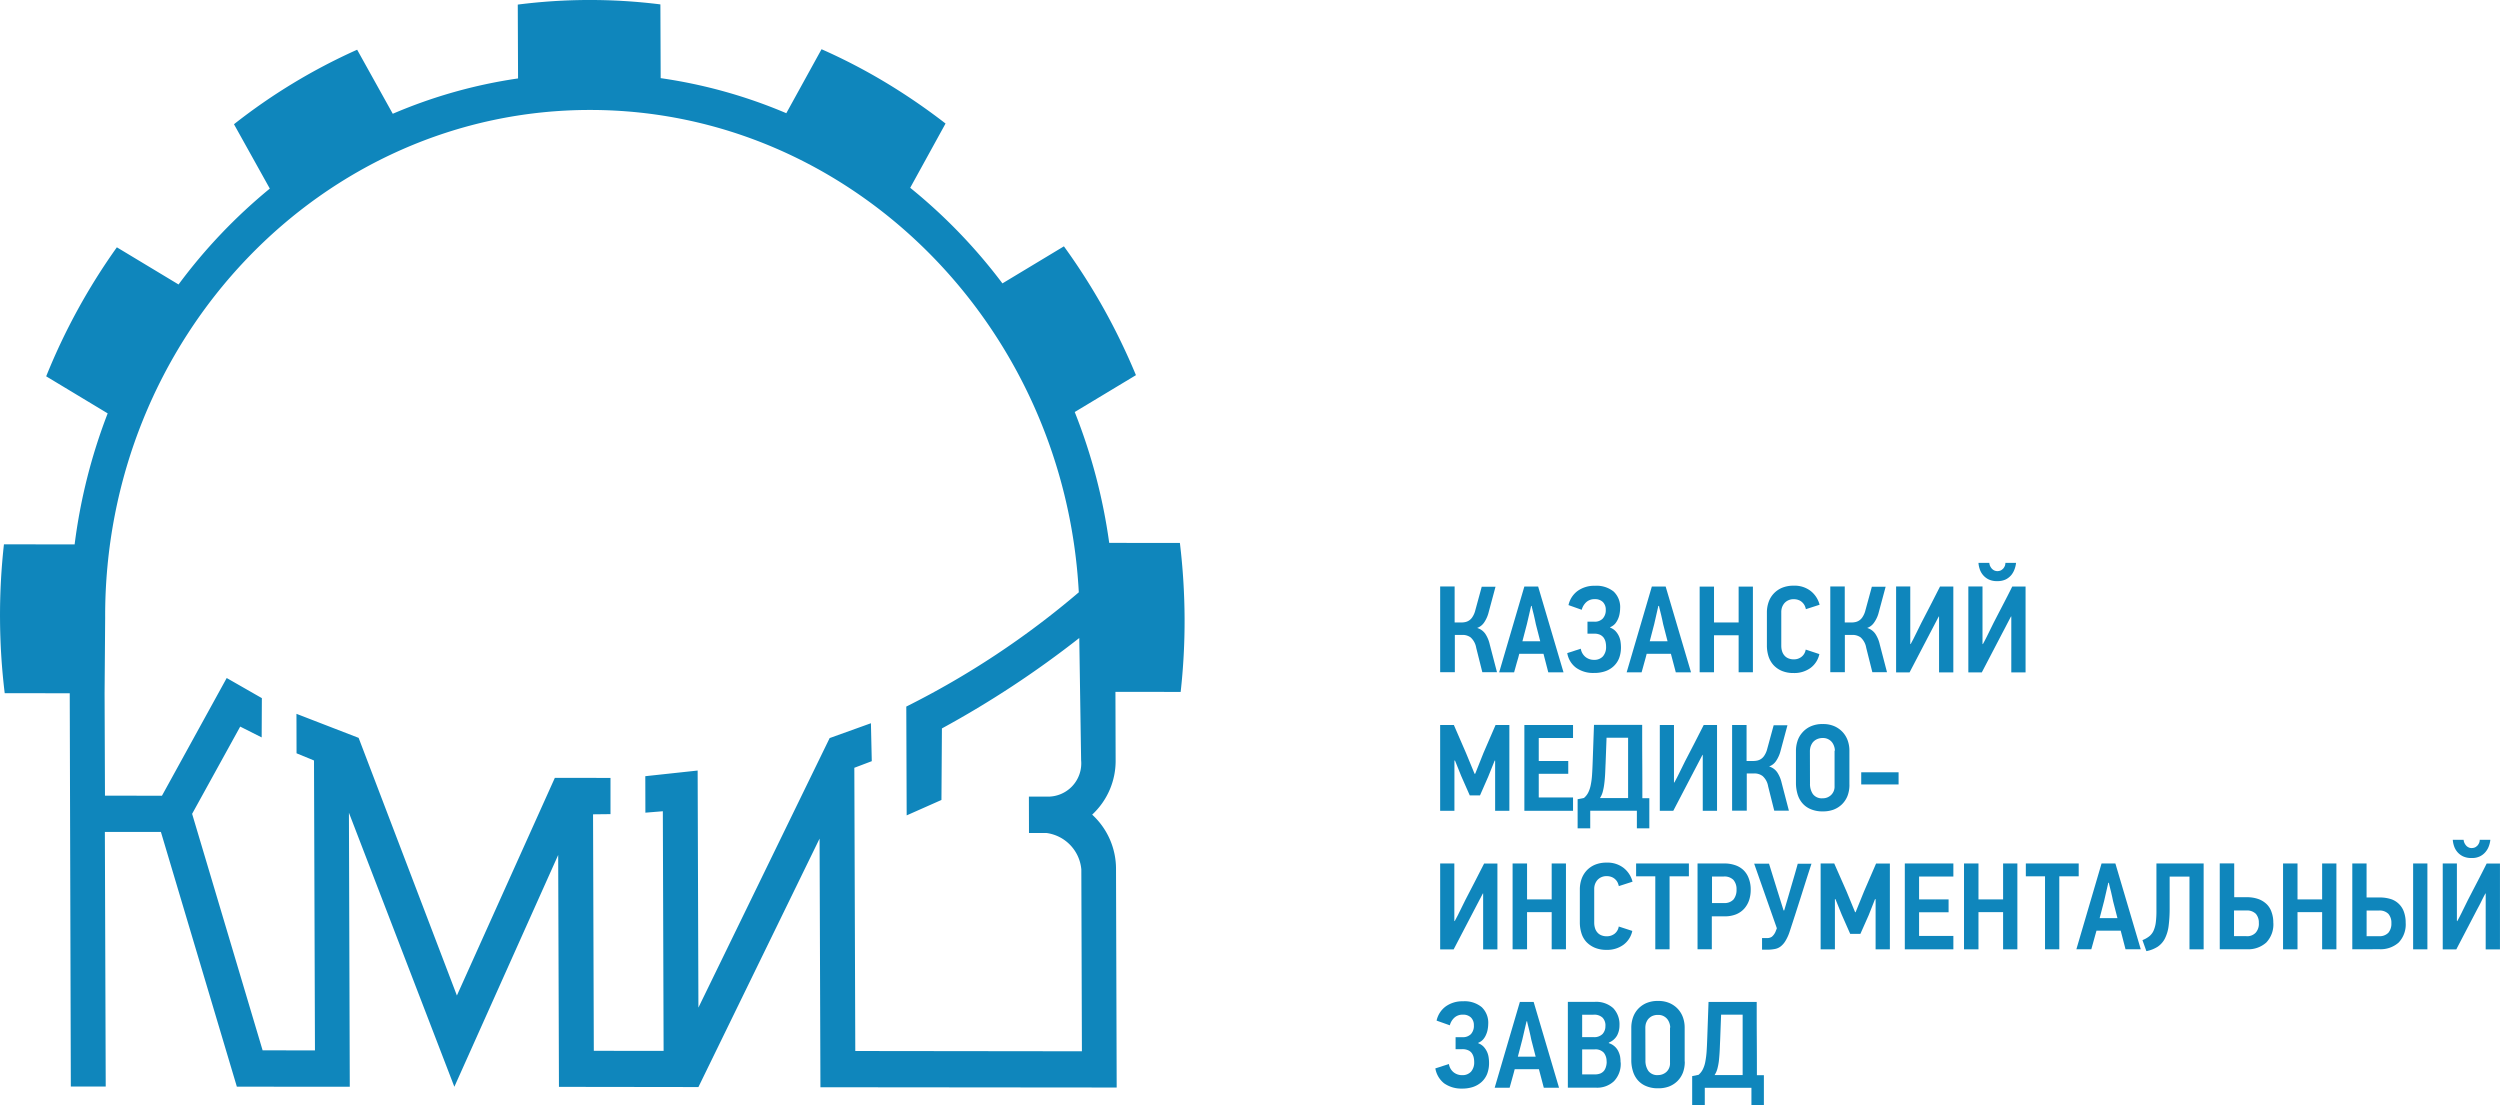 <svg xmlns="http://www.w3.org/2000/svg" viewBox="0 0 143.282 63.349"><path d="M143.246,115.486a56.626,56.626,0,0,1-7.872,5.182l-.027,4.1-1.993.884-.022-6.236a48.953,48.953,0,0,0,9.887-6.549c-.818-15.343-13.087-27.629-27.975-27.645C99.867,85.2,87.362,98.27,87.417,114.322v.011l-.033,4.331.022,5.857,3.266.005,3.711-6.747,2.015,1.153-.011,2.251-1.23-.62-2.756,5,4.04,13.554,3,.005-.055-16.617-1-.412-.005-2.262,3.563,1.378,5.632,14.767L113.19,123.5l3.189.005v2.075l-1,.011.044,13.554,4,.005-.044-13.735-1,.082-.005-2.091,3-.324.044,13.587,7.521-15.447,2.366-.851.049,2.174-1,.379.055,16.232,12.988.016-.033-10.425a2.313,2.313,0,0,0-2-2.086h-1l-.005-2.086h1a1.906,1.906,0,0,0,1.993-2.081Zm-57.859,3.167-3.727-.005a36.995,36.995,0,0,1-.044-8.531l4.051.005a31.922,31.922,0,0,1,1.894-7.51l-3.524-2.124a35.676,35.676,0,0,1,4.051-7.394l3.535,2.13a30.843,30.843,0,0,1,5.231-5.495L94.8,86.04a33.506,33.506,0,0,1,7.059-4.271l2.042,3.672a28.641,28.641,0,0,1,7.18-2.026l-.016-4.232a32.5,32.5,0,0,1,8.174-.011l.016,4.227a28.841,28.841,0,0,1,7.2,2.009l2.02-3.667a33.082,33.082,0,0,1,3.733,1.943A35.5,35.5,0,0,1,135.582,86l-2.026,3.683a31.048,31.048,0,0,1,5.286,5.479l3.524-2.124a36.3,36.3,0,0,1,2.311,3.623,36.946,36.946,0,0,1,1.817,3.76l-3.508,2.113a32.2,32.2,0,0,1,1.976,7.5l4.051.005a37.62,37.62,0,0,1,.269,4.337,36.57,36.57,0,0,1-.225,4.2l-3.738-.005.011,3.914a4.2,4.2,0,0,1-1.345,3.124,4.216,4.216,0,0,1,1.367,3.129l.038,12.511-16.979-.016-.049-14.251-6.944,14.24-7.993-.011-.044-13.29-5.951,13.285L101.388,125.5l.049,15.705-6.472-.005-4.353-14.6L87.4,126.6l.049,14.591h-2Z" transform="translate(-81.39 -78.92)" fill="#0f86bc" fill-rule="evenodd"/><path d="M248.856,167.043V163.58h-1.235l-.055,1.477c-.011.214-.022.417-.027.615s-.027.384-.049.554a3.279,3.279,0,0,1-.088.461,1.255,1.255,0,0,1-.159.357h1.614Zm-2.179,1.729h-.714V167.1l.181-.033c.06-.011.121-.022.181-.038a.976.976,0,0,0,.247-.313,1.608,1.608,0,0,0,.143-.434,4.167,4.167,0,0,0,.077-.609c.016-.231.027-.505.038-.823l.071-2.009h2.761c0,.7,0,1.4.006,2.1s.005,1.394.005,2.1h.4v1.729h-.714v-1.01h-2.673v1.021Zm-1.971-4.457a.85.85,0,0,0-.033-.214.833.833,0,0,0-.11-.236.607.607,0,0,0-.214-.192.638.638,0,0,0-.34-.082.756.756,0,0,0-.351.077.681.681,0,0,0-.225.181.874.874,0,0,0-.121.236,1,1,0,0,0-.038.242l.005,1.883a1.02,1.02,0,0,0,.165.593.633.633,0,0,0,.56.242.676.676,0,0,0,.483-.187.662.662,0,0,0,.2-.516v-2.026Zm.834,1.96a1.78,1.78,0,0,1-.11.637,1.4,1.4,0,0,1-.318.483,1.426,1.426,0,0,1-.483.307,1.731,1.731,0,0,1-.62.1,1.69,1.69,0,0,1-.7-.132,1.26,1.26,0,0,1-.478-.351,1.4,1.4,0,0,1-.269-.516,2.093,2.093,0,0,1-.088-.62v-1.861a1.822,1.822,0,0,1,.082-.533,1.338,1.338,0,0,1,.269-.489,1.372,1.372,0,0,1,.472-.362,1.636,1.636,0,0,1,.714-.143,1.619,1.619,0,0,1,.681.132,1.422,1.422,0,0,1,.478.351,1.4,1.4,0,0,1,.28.489,1.715,1.715,0,0,1,.088.549v1.954Zm-4.479-.011a.773.773,0,0,0-.159-.505.649.649,0,0,0-.527-.192h-.719V167h.725a.8.8,0,0,0,.324-.055.557.557,0,0,0,.209-.159.585.585,0,0,0,.11-.236A.994.994,0,0,0,241.061,166.264Zm-.071-2.048a.667.667,0,0,0-.159-.467.686.686,0,0,0-.522-.17h-.648v1.285h.653a.662.662,0,0,0,.516-.181A.677.677,0,0,0,240.989,164.216Zm.873,2.091a1.315,1.315,0,0,1-1.416,1.455h-1.608v-4.919h1.532a1.452,1.452,0,0,1,1.07.362,1.341,1.341,0,0,1,.357.983,1.247,1.247,0,0,1-.132.571.931.931,0,0,1-.478.417v.038a.867.867,0,0,1,.307.165.882.882,0,0,1,.214.258,1.272,1.272,0,0,1,.121.324A1.8,1.8,0,0,1,241.862,166.308ZM236.23,165l-.258.988h1.021L236.74,165q-.016-.066-.049-.214c-.022-.1-.044-.2-.071-.313s-.049-.209-.077-.307-.038-.165-.044-.209h-.038Zm.95,1.707h-1.389c-.011.044-.027.11-.055.214s-.06.2-.088.318-.06.22-.088.318-.049.17-.06.214h-.856l1.444-4.919h.79l1.455,4.919h-.873Zm-5.94-.044c.044-.016.1-.033.17-.055s.143-.044.22-.071.148-.049.22-.077.126-.044.17-.055a.778.778,0,0,0,.264.472.766.766,0,0,0,.494.165.638.638,0,0,0,.505-.2.8.8,0,0,0,.181-.549,1.246,1.246,0,0,0-.033-.291.716.716,0,0,0-.11-.236.506.506,0,0,0-.209-.159.793.793,0,0,0-.324-.06h-.39v-.686h.4a.647.647,0,0,0,.478-.176.691.691,0,0,0,.17-.511.605.605,0,0,0-.165-.439.628.628,0,0,0-.467-.165.684.684,0,0,0-.483.17.894.894,0,0,0-.263.439l-.758-.269a1.375,1.375,0,0,1,.516-.807,1.617,1.617,0,0,1,1-.3,1.536,1.536,0,0,1,1.07.335,1.246,1.246,0,0,1,.373.977,1.291,1.291,0,0,1-.027.274,1.228,1.228,0,0,1-.088.307.982.982,0,0,1-.17.28.773.773,0,0,1-.285.2v.027a.816.816,0,0,1,.3.192,1.115,1.115,0,0,1,.291.6,2.209,2.209,0,0,1,.027.324,1.747,1.747,0,0,1-.11.642,1.261,1.261,0,0,1-.318.461,1.309,1.309,0,0,1-.489.28,1.907,1.907,0,0,1-.631.093,1.707,1.707,0,0,1-1.026-.3A1.3,1.3,0,0,1,231.24,166.659Zm59.4-12.06a1.147,1.147,0,0,1-.505-.1,1,1,0,0,1-.329-.263,1.017,1.017,0,0,1-.181-.34,1.374,1.374,0,0,1-.066-.34h.62a.61.61,0,0,0,.038.159.637.637,0,0,0,.093.154.414.414,0,0,0,.143.115.368.368,0,0,0,.192.044.48.48,0,0,0,.2-.044.6.6,0,0,0,.143-.115.618.618,0,0,0,.088-.154.424.424,0,0,0,.027-.159h.609a1.483,1.483,0,0,1-.077.34,1.2,1.2,0,0,1-.181.34.975.975,0,0,1-.324.263A1.074,1.074,0,0,1,290.642,154.6Zm-1.658,5.232v-4.919h.812v3.294c.006,0,.006,0,.011.005a.019.019,0,0,0,.011.006q.165-.3.313-.609l.3-.609c.181-.351.362-.7.538-1.038s.357-.692.532-1.049h.763v4.919h-.818v-3.211h-.017c-.082.154-.165.313-.241.472s-.165.318-.247.472l-1.18,2.262h-.774Zm-1.7-4.919h.818v4.919h-.818Zm-1.965,4.167a.674.674,0,0,0,.549-.2.812.812,0,0,0,.17-.549.77.77,0,0,0-.17-.527.7.7,0,0,0-.56-.192h-.692v1.471Zm-1.515.752v-4.919h.818v1.949h.736a1.95,1.95,0,0,1,.681.1,1.174,1.174,0,0,1,.736.763,1.959,1.959,0,0,1,.088.582,1.485,1.485,0,0,1-.4,1.136,1.555,1.555,0,0,1-1.109.384Zm-1.735,0V157.7h-1.411v2.13h-.829v-4.919h.829v2.064h1.411v-2.064h.818v4.919Zm-3.629-1.5a.776.776,0,0,0-.17-.533.719.719,0,0,0-.56-.192h-.692v1.471h.7a.682.682,0,0,0,.549-.2A.79.79,0,0,0,278.439,158.332Zm.829-.027a1.5,1.5,0,0,1-.406,1.136,1.54,1.54,0,0,1-1.109.384H276.2v-4.919h.829v1.938h.719a1.945,1.945,0,0,1,.681.11,1.343,1.343,0,0,1,.472.3,1.148,1.148,0,0,1,.274.461A1.83,1.83,0,0,1,279.268,158.3Zm-5.94-.823a7.71,7.71,0,0,1-.06,1.016,2.1,2.1,0,0,1-.214.719,1.262,1.262,0,0,1-.412.467,1.836,1.836,0,0,1-.648.253l-.225-.631a1.494,1.494,0,0,0,.384-.214.87.87,0,0,0,.247-.313,1.668,1.668,0,0,0,.132-.472,5.072,5.072,0,0,0,.038-.708v-2.684h2.706v4.919h-.812v-4.172h-1.136Zm-3.755-.423-.258.988h1.021l-.253-.983q-.016-.066-.049-.214c-.022-.1-.044-.2-.071-.313s-.049-.209-.077-.307-.038-.165-.044-.209H269.8Zm.95,1.713h-1.389c-.011.044-.027.115-.06.214s-.06.2-.088.318-.06.22-.088.318-.049.17-.06.214h-.856l1.444-4.919h.79l1.455,4.919H270.8ZM267,155.647v4.183h-.818v-4.183h-1.1v-.736h3.03v.736Zm-3.222,4.183V157.7h-1.411v2.13h-.829v-4.919h.829v2.064h1.411v-2.064h.818v4.919Zm-5.632,0v-4.919h2.783v.747h-1.965v1.312h1.691v.736h-1.691v1.356h1.965v.763H258.15Zm-1.674,0v-2.877h-.027l-.368.917-.472,1.076h-.582l-.489-1.109-.362-.889-.027.005v2.877h-.818v-4.919h.785l.708,1.614.489,1.186h.027l.483-1.2.692-1.6h.79v4.919Zm-3.672-4.913c-.209.648-.417,1.3-.62,1.938s-.412,1.29-.626,1.938a2.543,2.543,0,0,1-.247.554,1.152,1.152,0,0,1-.275.318.749.749,0,0,1-.307.143,2.34,2.34,0,0,1-.362.044h-.4v-.664h.3a.479.479,0,0,0,.263-.077.735.735,0,0,0,.214-.3.611.611,0,0,1,.038-.088.589.589,0,0,0,.038-.1l-1.3-3.7h.851l.478,1.521.362,1.158h.038q.058-.2.165-.56c.071-.242.143-.494.22-.758s.148-.522.225-.769.126-.445.165-.587h.785Zm-4.3,1.493a.8.8,0,0,0-.181-.56.725.725,0,0,0-.549-.192h-.681v1.521h.692a.672.672,0,0,0,.543-.209A.844.844,0,0,0,248.5,156.41Zm.812.017a1.864,1.864,0,0,1-.093.593,1.33,1.33,0,0,1-.28.483,1.268,1.268,0,0,1-.467.324,1.713,1.713,0,0,1-.653.115h-.736v1.888h-.818v-4.919h1.51a2.036,2.036,0,0,1,.631.093,1.208,1.208,0,0,1,.79.752A1.762,1.762,0,0,1,249.317,156.427Zm-4.65-.78v4.183h-.818v-4.183h-1.1v-.736h3.03v.736Zm-2.135,3.134a1.33,1.33,0,0,1-.516.8,1.576,1.576,0,0,1-.955.285,1.7,1.7,0,0,1-.675-.121,1.385,1.385,0,0,1-.483-.335,1.292,1.292,0,0,1-.285-.5,2.04,2.04,0,0,1-.093-.62v-1.91a1.8,1.8,0,0,1,.093-.565,1.414,1.414,0,0,1,.285-.489,1.4,1.4,0,0,1,.478-.34,1.62,1.62,0,0,1,.681-.126,1.5,1.5,0,0,1,.983.313,1.469,1.469,0,0,1,.5.78l-.785.253a.894.894,0,0,0-.071-.2.609.609,0,0,0-.137-.181.676.676,0,0,0-.209-.132.75.75,0,0,0-.28-.049.7.7,0,0,0-.318.066.666.666,0,0,0-.351.4.815.815,0,0,0-.044.253v1.96a1.046,1.046,0,0,0,.044.3.671.671,0,0,0,.132.247.614.614,0,0,0,.225.165.775.775,0,0,0,.313.06.694.694,0,0,0,.45-.148.652.652,0,0,0,.236-.412Zm-4.622,1.048V157.7H236.5v2.13h-.829v-4.919h.829v2.064h1.411v-2.064h.818v4.919Zm-6.39,0v-4.919h.812v3.294c.005,0,.011,0,.011.005a.019.019,0,0,0,.011.006q.165-.3.313-.609l.3-.609c.181-.351.362-.7.538-1.038s.357-.692.533-1.049h.763v4.919h-.818v-3.211h-.017c-.082.154-.165.313-.247.472s-.165.318-.247.472l-1.18,2.262h-.769Zm24.132-10.145H257.8v.7h-2.146Zm-1.51-1.241a.848.848,0,0,0-.033-.214.834.834,0,0,0-.11-.236.658.658,0,0,0-.214-.192.638.638,0,0,0-.34-.082.833.833,0,0,0-.351.071.682.682,0,0,0-.225.181.874.874,0,0,0-.121.236.96.96,0,0,0-.038.242l.006,1.883a1.02,1.02,0,0,0,.165.593.633.633,0,0,0,.56.242.676.676,0,0,0,.483-.187.662.662,0,0,0,.2-.516v-2.02Zm.834,1.954a1.78,1.78,0,0,1-.11.637,1.4,1.4,0,0,1-.318.483,1.346,1.346,0,0,1-.483.307,1.731,1.731,0,0,1-.62.1,1.689,1.689,0,0,1-.7-.132,1.26,1.26,0,0,1-.478-.351,1.4,1.4,0,0,1-.269-.516,2.288,2.288,0,0,1-.088-.62V148.45a1.822,1.822,0,0,1,.082-.532,1.41,1.41,0,0,1,.264-.489,1.442,1.442,0,0,1,.472-.362,1.636,1.636,0,0,1,.714-.143,1.6,1.6,0,0,1,.681.132,1.422,1.422,0,0,1,.478.351,1.4,1.4,0,0,1,.28.489,1.715,1.715,0,0,1,.088.549V150.4Zm-6.725,1.493v-4.919h.829v2.064h.4a1.094,1.094,0,0,0,.225-.027.618.618,0,0,0,.22-.1.739.739,0,0,0,.192-.214,1.205,1.205,0,0,0,.148-.357l.368-1.35h.79l-.39,1.449a1.716,1.716,0,0,1-.263.6.8.8,0,0,1-.4.313.868.868,0,0,1,.467.335,1.8,1.8,0,0,1,.253.6l.417,1.6h-.84l-.351-1.4a1.031,1.031,0,0,0-.318-.593.765.765,0,0,0-.472-.143h-.434v2.135h-.834Zm-4.145,0v-4.919h.812v3.294c.005,0,.011,0,.011.006a.019.019,0,0,0,.011.005q.165-.3.313-.609l.3-.609c.181-.346.362-.7.538-1.038s.357-.692.532-1.043h.763V151.9h-.818v-3.206h-.016c-.082.154-.165.313-.247.472s-.165.318-.247.472l-1.18,2.262h-.769Zm-1.817-.719v-3.464h-1.235L241,149.186c-.011.214-.022.417-.027.615s-.027.379-.044.549a3.283,3.283,0,0,1-.088.461,1.255,1.255,0,0,1-.159.357h1.608Zm-2.179,1.729H239.4v-1.674l.181-.033c.055-.011.115-.027.181-.038a.976.976,0,0,0,.247-.313,1.607,1.607,0,0,0,.143-.434,4.171,4.171,0,0,0,.077-.609c.016-.231.027-.505.038-.823l.071-2.009H243.1c0,.7,0,1.4.005,2.1s.006,1.394.006,2.1h.4v1.729h-.714v-1.01h-2.673V152.9Zm-3.766-1.01v-4.919h2.783v.747h-1.965v1.312h1.691v.736h-1.691v1.356h1.965v.763h-2.783Zm-1.674,0v-2.876h-.027l-.368.917-.478,1.076h-.582l-.489-1.109-.362-.889-.027.005v2.876h-.818v-4.919h.785l.7,1.608.489,1.186h.027l.483-1.2.692-1.6h.79v4.919h-.818Zm28.781-13.164a1.061,1.061,0,0,1-.505-.1,1,1,0,0,1-.329-.264,1.074,1.074,0,0,1-.181-.34,1.374,1.374,0,0,1-.066-.34h.62a.608.608,0,0,0,.038.159.641.641,0,0,0,.093.154.414.414,0,0,0,.143.115.431.431,0,0,0,.192.044.48.48,0,0,0,.2-.044.6.6,0,0,0,.143-.115.533.533,0,0,0,.088-.154.571.571,0,0,0,.027-.159h.609a1.484,1.484,0,0,1-.077.34,1.2,1.2,0,0,1-.181.34,1.034,1.034,0,0,1-.324.264A1.075,1.075,0,0,1,263.452,138.729Zm-1.658,5.231v-4.919h.812v3.294c.005,0,.011,0,.011.005a.019.019,0,0,0,.011.005q.165-.3.313-.609l.3-.609c.181-.346.362-.7.538-1.038s.357-.692.533-1.043h.763v4.919h-.818V140.76h-.016c-.082.154-.165.313-.247.472s-.165.318-.242.472l-1.18,2.262h-.774Zm-4.139,0v-4.919h.812v3.294c.006,0,.006,0,.011.005s.006.005.011.005q.165-.3.313-.609l.3-.609c.181-.346.362-.7.538-1.038s.357-.692.532-1.043h.763v4.919h-.818V140.76H260.1c-.082.154-.165.313-.242.472s-.165.318-.247.472l-1.18,2.262h-.774Zm-3.777,0v-4.919h.829v2.064h.4a1.094,1.094,0,0,0,.225-.027.619.619,0,0,0,.22-.1.739.739,0,0,0,.192-.214,1.2,1.2,0,0,0,.148-.357l.368-1.35h.79l-.39,1.449a1.721,1.721,0,0,1-.269.6.8.8,0,0,1-.4.313.868.868,0,0,1,.467.335,1.8,1.8,0,0,1,.252.6l.417,1.6h-.84l-.351-1.4a1.031,1.031,0,0,0-.318-.593.781.781,0,0,0-.478-.143H254.7v2.135h-.823Zm-.626-1.048a1.329,1.329,0,0,1-.516.8,1.575,1.575,0,0,1-.955.285,1.705,1.705,0,0,1-.675-.121,1.385,1.385,0,0,1-.483-.335,1.291,1.291,0,0,1-.285-.5,2.041,2.041,0,0,1-.093-.62v-1.91a1.822,1.822,0,0,1,.093-.565,1.414,1.414,0,0,1,.285-.489,1.4,1.4,0,0,1,.478-.34,1.72,1.72,0,0,1,.686-.126,1.5,1.5,0,0,1,.983.313,1.47,1.47,0,0,1,.5.78l-.785.252a.891.891,0,0,0-.071-.2.609.609,0,0,0-.137-.181.617.617,0,0,0-.209-.132.749.749,0,0,0-.28-.049.7.7,0,0,0-.318.066.744.744,0,0,0-.22.165.788.788,0,0,0-.132.231.814.814,0,0,0-.044.253v1.96a1.045,1.045,0,0,0,.044.3.67.67,0,0,0,.132.247.571.571,0,0,0,.225.165.776.776,0,0,0,.313.06.694.694,0,0,0,.45-.148.652.652,0,0,0,.236-.412Zm-4.628,1.048v-2.124h-1.411v2.124h-.829v-4.919h.829v2.064h1.411v-2.064h.818v4.919Zm-4.831-2.772-.258.988h1.021l-.253-.983q-.016-.066-.049-.214c-.022-.1-.044-.2-.071-.313s-.049-.209-.077-.307-.038-.165-.044-.209h-.038Zm.95,1.713h-1.389c-.011.044-.027.115-.055.214s-.06.2-.088.318-.06.22-.088.318-.049.17-.06.214h-.856l1.444-4.919h.791l1.455,4.919h-.873Zm-5.945-.044c.044-.016.1-.033.17-.055s.143-.044.22-.071.148-.049.22-.077.126-.044.17-.055a.758.758,0,0,0,.269.472.766.766,0,0,0,.494.165.638.638,0,0,0,.505-.2.8.8,0,0,0,.181-.549,1.244,1.244,0,0,0-.033-.291.715.715,0,0,0-.11-.236.506.506,0,0,0-.209-.159.793.793,0,0,0-.324-.06h-.39v-.686h.4a.608.608,0,0,0,.472-.181.691.691,0,0,0,.17-.51.605.605,0,0,0-.165-.439.628.628,0,0,0-.467-.165.684.684,0,0,0-.483.17.9.9,0,0,0-.263.439l-.758-.269a1.375,1.375,0,0,1,.516-.807,1.628,1.628,0,0,1,1-.3,1.561,1.561,0,0,1,1.07.329,1.246,1.246,0,0,1,.373.977,1.287,1.287,0,0,1-.027.275,1.226,1.226,0,0,1-.088.307,1.093,1.093,0,0,1-.17.285.774.774,0,0,1-.285.2v.027a.816.816,0,0,1,.3.192,1.114,1.114,0,0,1,.291.6,2.205,2.205,0,0,1,.027.324,1.747,1.747,0,0,1-.11.642,1.2,1.2,0,0,1-.318.461,1.308,1.308,0,0,1-.489.28,1.928,1.928,0,0,1-.631.093,1.708,1.708,0,0,1-1.027-.3A1.3,1.3,0,0,1,238.8,142.857Zm-2.306-1.669-.258.988h1.021l-.253-.983q-.016-.066-.049-.214c-.022-.1-.044-.2-.071-.313s-.049-.209-.077-.307-.038-.165-.044-.209h-.038Zm.95,1.713h-1.389c-.011.044-.027.115-.055.214s-.06.2-.088.318-.06.22-.088.318-.044.17-.06.214h-.856l1.444-4.919h.791l1.455,4.919h-.873Zm-5.923,1.059v-4.919h.829v2.064h.4a1.1,1.1,0,0,0,.225-.027.618.618,0,0,0,.22-.1.669.669,0,0,0,.192-.214,1.2,1.2,0,0,0,.148-.357l.368-1.35h.79l-.39,1.449a1.825,1.825,0,0,1-.263.6.824.824,0,0,1-.4.313.868.868,0,0,1,.467.335,1.8,1.8,0,0,1,.253.6l.417,1.6h-.84l-.351-1.4a1.031,1.031,0,0,0-.318-.593.77.77,0,0,0-.478-.143h-.434v2.135h-.829Z" transform="translate(-148.979 -105.424)" fill="none"/><path d="M231.75,145.069V140.15h.829v2.064h.4a1.094,1.094,0,0,0,.225-.027.618.618,0,0,0,.22-.1.67.67,0,0,0,.192-.214,1.2,1.2,0,0,0,.148-.357l.368-1.35h.79l-.39,1.449a1.825,1.825,0,0,1-.263.6.824.824,0,0,1-.4.313.868.868,0,0,1,.467.335,1.8,1.8,0,0,1,.253.6l.417,1.6h-.84l-.351-1.4a1.031,1.031,0,0,0-.318-.593.765.765,0,0,0-.472-.143h-.434v2.135h-.834Z" transform="translate(-149.21 -106.538)" fill="#0f86bc"/><path d="M239.5,142.306l-.258.988h1.021l-.253-.983c-.011-.044-.022-.115-.044-.214s-.044-.2-.071-.313-.049-.209-.077-.307-.038-.165-.044-.209h-.033Zm.95,1.707h-1.389c-.011.044-.027.115-.055.214s-.06.2-.093.318-.06.22-.088.318-.049.17-.06.214h-.856l1.444-4.919h.79l1.455,4.919h-.873Z" transform="translate(-151.988 -106.542)" fill="#0f86bc"/><path d="M245.01,143.939c.044-.016.1-.033.17-.055s.143-.044.22-.071.148-.049.22-.071.126-.044.17-.055a.758.758,0,0,0,.269.472.766.766,0,0,0,.494.165.657.657,0,0,0,.505-.2.8.8,0,0,0,.181-.549,1.244,1.244,0,0,0-.033-.291.716.716,0,0,0-.11-.236.569.569,0,0,0-.209-.165.793.793,0,0,0-.324-.06h-.39v-.686h.4a.625.625,0,0,0,.472-.176.7.7,0,0,0,.176-.511.605.605,0,0,0-.165-.439.628.628,0,0,0-.467-.165.684.684,0,0,0-.483.17.9.9,0,0,0-.263.439l-.758-.269a1.375,1.375,0,0,1,.516-.807,1.628,1.628,0,0,1,1-.3,1.561,1.561,0,0,1,1.07.329,1.227,1.227,0,0,1,.373.977,1.776,1.776,0,0,1-.027.274,1.226,1.226,0,0,1-.088.307,1.154,1.154,0,0,1-.17.285.772.772,0,0,1-.285.2v.027a.816.816,0,0,1,.3.192,1.115,1.115,0,0,1,.291.6,2.214,2.214,0,0,1,.027.324,1.746,1.746,0,0,1-.11.642,1.262,1.262,0,0,1-.318.461,1.351,1.351,0,0,1-.489.285,1.907,1.907,0,0,1-.631.093,1.673,1.673,0,0,1-1.026-.3,1.31,1.31,0,0,1-.505-.845" transform="translate(-155.19 -106.506)" fill="#0f86bc"/><path d="M252.8,142.306l-.258.988h1.021l-.253-.983c-.011-.044-.022-.115-.044-.214s-.044-.2-.071-.313-.049-.209-.077-.307-.038-.165-.044-.209h-.038Zm.955,1.707h-1.389c-.011.044-.027.115-.055.214s-.06.2-.088.318-.06.22-.088.318-.049.17-.06.214h-.856l1.444-4.919h.791l1.455,4.919h-.873Z" transform="translate(-157.991 -106.542)" fill="#0f86bc"/><path d="M261.074,145.073v-2.124h-1.411v2.124h-.823V140.16h.823v2.059h1.411V140.16h.818v4.913Z" transform="translate(-161.428 -106.542)" fill="#0f86bc"/><path d="M268.868,143.99a1.33,1.33,0,0,1-.516.8,1.576,1.576,0,0,1-.955.285,1.7,1.7,0,0,1-.675-.121,1.385,1.385,0,0,1-.483-.335,1.365,1.365,0,0,1-.285-.5,2.039,2.039,0,0,1-.093-.62v-1.91a1.794,1.794,0,0,1,.093-.565,1.365,1.365,0,0,1,.285-.489,1.4,1.4,0,0,1,.478-.34,1.712,1.712,0,0,1,.681-.126,1.5,1.5,0,0,1,.983.313,1.469,1.469,0,0,1,.5.78l-.785.253a1.039,1.039,0,0,0-.071-.209.716.716,0,0,0-.137-.181.616.616,0,0,0-.209-.132.749.749,0,0,0-.28-.049.7.7,0,0,0-.318.066.68.68,0,0,0-.22.165.791.791,0,0,0-.132.231.844.844,0,0,0-.044.253v1.96a1.047,1.047,0,0,0,.044.3.671.671,0,0,0,.132.247.572.572,0,0,0,.225.165.775.775,0,0,0,.313.06.694.694,0,0,0,.45-.148.652.652,0,0,0,.236-.412Z" transform="translate(-164.595 -106.502)" fill="#0f86bc"/><path d="M272.48,145.069V140.15h.829v2.064h.4a1.1,1.1,0,0,0,.225-.027.618.618,0,0,0,.22-.1.669.669,0,0,0,.192-.214,1.2,1.2,0,0,0,.148-.357l.368-1.35h.79l-.39,1.449a1.721,1.721,0,0,1-.269.6.8.8,0,0,1-.4.313.868.868,0,0,1,.467.335,1.8,1.8,0,0,1,.253.6l.417,1.6h-.84l-.351-1.4a1.032,1.032,0,0,0-.318-.593.781.781,0,0,0-.478-.143h-.428v2.135h-.829Z" transform="translate(-167.581 -106.538)" fill="#0f86bc"/><path d="M279.35,145.069V140.15h.812v3.294c.005,0,.011,0,.011.005s.005.005.011.005q.165-.3.313-.609l.3-.609c.181-.351.362-.7.538-1.038s.357-.692.532-1.043h.763v4.919h-.818v-3.206h-.016c-.082.154-.165.313-.247.472s-.165.318-.247.472l-1.18,2.262h-.769Z" transform="translate(-170.679 -106.538)" fill="#0f86bc"/><path d="M288.558,138.729a1.075,1.075,0,0,1-.505-.1,1,1,0,0,1-.329-.264,1.019,1.019,0,0,1-.181-.34,1.372,1.372,0,0,1-.066-.34h.62a.611.611,0,0,0,.038.159.64.64,0,0,0,.093.154.472.472,0,0,0,.143.115.431.431,0,0,0,.192.044.48.48,0,0,0,.2-.044.6.6,0,0,0,.143-.115.617.617,0,0,0,.088-.154.57.57,0,0,0,.027-.159h.609a1.424,1.424,0,0,1-.077.34,1.2,1.2,0,0,1-.181.34,1.035,1.035,0,0,1-.324.264,1.075,1.075,0,0,1-.494.1m-1.658,5.226v-4.919h.812v3.294c.006,0,.011,0,.011.005s.005.005.011.005q.165-.3.313-.609l.3-.609c.181-.351.362-.7.538-1.038s.357-.692.532-1.043h.763v4.919h-.818v-3.206h-.016c-.082.154-.165.313-.247.472s-.165.318-.247.472l-1.18,2.262H286.9Z" transform="translate(-174.085 -105.424)" fill="#0f86bc"/><path d="M234.9,159.529v-2.876h-.027l-.368.917-.472,1.076h-.587l-.489-1.109-.357-.889-.033.005v2.876h-.818V154.61h.785l.7,1.614.489,1.186h.033l.478-1.2.692-1.6h.79v4.919Z" transform="translate(-149.21 -113.06)" fill="#0f86bc"/><path d="M240.54,159.529V154.61h2.789v.747h-1.965v1.317h1.691v.736h-1.691v1.356h1.965v.763Z" transform="translate(-153.174 -113.06)" fill="#0f86bc"/><path d="M248.993,158.8v-3.464h-1.235l-.055,1.477c-.011.209-.016.417-.027.615s-.027.379-.049.549a3.287,3.287,0,0,1-.088.461,1.255,1.255,0,0,1-.159.357h1.614Zm-2.179,1.729H246.1V158.86l.181-.033c.055-.011.115-.022.181-.038a.976.976,0,0,0,.247-.313,1.676,1.676,0,0,0,.143-.434,4.171,4.171,0,0,0,.077-.609c.016-.231.027-.505.038-.823l.071-2.009H249.8c0,.7,0,1.4.005,2.1s.005,1.394.005,2.1h.4v1.729h-.714v-1.01h-2.673v1.021Z" transform="translate(-155.682 -113.055)" fill="#0f86bc"/><path d="M254.68,159.529V154.61h.812V157.9c.005,0,.011,0,.011.005s.005.005.011.005q.165-.3.313-.609l.3-.609c.181-.351.362-.7.538-1.038s.357-.692.532-1.043h.763v4.919h-.818v-3.206h-.016c-.082.154-.165.313-.247.472s-.165.318-.247.472l-1.18,2.262h-.769Z" transform="translate(-159.552 -113.06)" fill="#0f86bc"/><path d="M262.23,159.529V154.61h.829v2.064h.4a1.092,1.092,0,0,0,.225-.027.619.619,0,0,0,.22-.1.668.668,0,0,0,.192-.214,1.2,1.2,0,0,0,.148-.357l.368-1.35h.79l-.39,1.449a1.824,1.824,0,0,1-.264.6.8.8,0,0,1-.4.313.868.868,0,0,1,.467.335,1.8,1.8,0,0,1,.253.6l.417,1.6h-.84l-.351-1.4a1,1,0,0,0-.318-.587.773.773,0,0,0-.478-.148h-.428v2.135h-.834Z" transform="translate(-162.958 -113.06)" fill="#0f86bc"/><path d="M271.124,156.041a.848.848,0,0,0-.033-.214.836.836,0,0,0-.11-.236.611.611,0,0,0-.214-.192.638.638,0,0,0-.34-.082.772.772,0,0,0-.351.077.681.681,0,0,0-.225.181.873.873,0,0,0-.121.236,1,1,0,0,0-.038.242l.005,1.883a1.02,1.02,0,0,0,.165.593.633.633,0,0,0,.56.242.676.676,0,0,0,.483-.187.662.662,0,0,0,.2-.516v-2.026Zm.834,1.954a1.8,1.8,0,0,1-.11.637,1.4,1.4,0,0,1-.318.483,1.425,1.425,0,0,1-.483.307,1.732,1.732,0,0,1-.62.1,1.689,1.689,0,0,1-.7-.132,1.26,1.26,0,0,1-.478-.351,1.4,1.4,0,0,1-.269-.516,2.289,2.289,0,0,1-.088-.62v-1.861a1.818,1.818,0,0,1,.082-.532,1.337,1.337,0,0,1,.269-.489,1.372,1.372,0,0,1,.472-.362,1.636,1.636,0,0,1,.714-.143,1.6,1.6,0,0,1,.681.132,1.422,1.422,0,0,1,.478.351,1.4,1.4,0,0,1,.28.489,1.713,1.713,0,0,1,.088.549v1.954Z" transform="translate(-165.961 -113.019)" fill="#0f86bc"/><rect width="2.141" height="0.697" transform="translate(106.672 44.262)" fill="#0f86bc"/><path d="M231.75,173.989V169.07h.812v3.294c.006,0,.006,0,.011.005s.005.005.011.005q.165-.3.313-.609l.3-.609c.181-.351.362-.7.538-1.038s.357-.692.533-1.043h.763v4.919h-.818v-3.206h-.016c-.082.154-.165.313-.247.472s-.165.318-.247.472l-1.18,2.262h-.769Z" transform="translate(-149.21 -119.582)" fill="#0f86bc"/><path d="M241.55,173.989v-2.13h-1.411v2.13h-.829V169.07h.829v2.059h1.411V169.07h.818v4.919Z" transform="translate(-152.619 -119.582)" fill="#0f86bc"/><path d="M249.338,172.9a1.33,1.33,0,0,1-.516.8,1.576,1.576,0,0,1-.955.285,1.7,1.7,0,0,1-.675-.121,1.449,1.449,0,0,1-.483-.329,1.293,1.293,0,0,1-.285-.5,2.04,2.04,0,0,1-.093-.62v-1.91a1.8,1.8,0,0,1,.093-.565,1.415,1.415,0,0,1,.285-.489,1.4,1.4,0,0,1,.478-.34,1.712,1.712,0,0,1,.681-.126,1.5,1.5,0,0,1,.983.313,1.469,1.469,0,0,1,.5.78l-.785.253a1.044,1.044,0,0,0-.071-.209.61.61,0,0,0-.137-.181.616.616,0,0,0-.209-.132.749.749,0,0,0-.28-.049.7.7,0,0,0-.318.066.68.68,0,0,0-.22.165.791.791,0,0,0-.132.231.816.816,0,0,0-.044.253v1.96a1.047,1.047,0,0,0,.044.3.671.671,0,0,0,.132.247.572.572,0,0,0,.225.165.776.776,0,0,0,.313.06.721.721,0,0,0,.456-.148.652.652,0,0,0,.236-.412Z" transform="translate(-155.786 -119.546)" fill="#0f86bc"/><path d="M254.126,169.806v4.183h-.818v-4.183h-1.1v-.736h3.025v.736Z" transform="translate(-158.438 -119.582)" fill="#0f86bc"/><path d="M260.854,170.569a.8.8,0,0,0-.181-.56.72.72,0,0,0-.543-.192h-.681v1.521h.692a.687.687,0,0,0,.544-.209.874.874,0,0,0,.17-.56m.812.016a1.863,1.863,0,0,1-.093.593,1.414,1.414,0,0,1-.28.483,1.269,1.269,0,0,1-.467.324,1.715,1.715,0,0,1-.653.115h-.736v1.888h-.818V169.07h1.51a1.884,1.884,0,0,1,.631.093,1.286,1.286,0,0,1,.483.28,1.237,1.237,0,0,1,.307.472A1.762,1.762,0,0,1,261.667,170.585Z" transform="translate(-161.329 -119.582)" fill="#0f86bc"/><path d="M267.814,169.08c-.214.648-.417,1.3-.62,1.938s-.412,1.29-.626,1.938a2.544,2.544,0,0,1-.247.554,1.15,1.15,0,0,1-.274.318.782.782,0,0,1-.307.143,2.334,2.334,0,0,1-.362.044h-.4v-.664h.3a.478.478,0,0,0,.263-.077.789.789,0,0,0,.214-.3c.011-.027.022-.055.033-.088a.58.58,0,0,0,.038-.1l-1.3-3.7h.851l.472,1.521.362,1.158h.038q.058-.2.165-.56c.071-.242.143-.494.22-.758s.154-.522.225-.769.126-.445.165-.587h.8Z" transform="translate(-163.99 -119.587)" fill="#0f86bc"/><path d="M274.621,173.989v-2.876h-.033l-.362.917-.478,1.076h-.582L272.678,172l-.362-.895-.027.011v2.876h-.818V169.07h.779l.708,1.608.489,1.186h.027l.483-1.191.692-1.6h.79v4.919Z" transform="translate(-167.125 -119.582)" fill="#0f86bc"/><path d="M280.26,173.989V169.07h2.783v.747h-1.965v1.312h1.691v.736h-1.691v1.356h1.965v.769Z" transform="translate(-171.09 -119.582)" fill="#0f86bc"/><path d="M288.68,173.989v-2.13h-1.411v2.13h-.829V169.07h.829v2.059h1.411V169.07h.818v4.919Z" transform="translate(-173.877 -119.582)" fill="#0f86bc"/><path d="M294.811,169.806v4.183h-.818v-4.183h-1.1v-.736h3.03v.736Z" transform="translate(-176.787 -119.582)" fill="#0f86bc"/><path d="M299.762,171.216l-.258.988h1.021l-.253-.983c-.011-.044-.022-.115-.044-.214s-.044-.2-.071-.313-.049-.209-.077-.307-.038-.165-.044-.209H300Zm.95,1.707h-1.389c-.011.044-.027.115-.06.214s-.06.2-.088.318-.06.22-.088.318-.044.17-.06.214h-.856l1.444-4.919h.791l1.455,4.919h-.873Z" transform="translate(-179.168 -119.582)" fill="#0f86bc"/><path d="M306.629,171.639a7.716,7.716,0,0,1-.06,1.016,2.225,2.225,0,0,1-.214.719,1.261,1.261,0,0,1-.412.467,1.836,1.836,0,0,1-.648.253l-.225-.631a1.5,1.5,0,0,0,.384-.214.87.87,0,0,0,.247-.313,1.669,1.669,0,0,0,.132-.472,5.067,5.067,0,0,0,.038-.708V169.07h2.706v4.919h-.812v-4.167h-1.136Z" transform="translate(-182.28 -119.582)" fill="#0f86bc"/><path d="M315.38,172.485a.767.767,0,0,0-.17-.532.719.719,0,0,0-.56-.192h-.692v1.471h.7a.662.662,0,0,0,.543-.2.767.767,0,0,0,.181-.543m.829-.027a1.5,1.5,0,0,1-.406,1.136,1.545,1.545,0,0,1-1.114.384H313.14V169.06h.829V171h.719a1.945,1.945,0,0,1,.681.11,1.343,1.343,0,0,1,.472.3,1.149,1.149,0,0,1,.274.461A1.691,1.691,0,0,1,316.209,172.458Z" transform="translate(-185.92 -119.578)" fill="#0f86bc"/><path d="M321.99,173.989v-2.13h-1.411v2.13h-.829V169.07h.829v2.059h1.411V169.07h.818v4.919Z" transform="translate(-188.902 -119.582)" fill="#0f86bc"/><path d="M330.466,173.989v0Zm0-4.919h.818v4.919h-.818Zm-1.965,4.167a.689.689,0,0,0,.549-.2.811.811,0,0,0,.17-.549.771.771,0,0,0-.17-.527.7.7,0,0,0-.56-.192H327.8v1.471Zm-1.521.752V169.07h.818v1.949h.736a2.087,2.087,0,0,1,.681.1,1.174,1.174,0,0,1,.736.763,1.8,1.8,0,0,1,.088.582,1.506,1.506,0,0,1-.4,1.136,1.555,1.555,0,0,1-1.109.384Z" transform="translate(-192.163 -119.582)" fill="#0f86bc"/><path d="M338.088,167.639a1.115,1.115,0,0,1-.511-.1,1,1,0,0,1-.329-.263,1.018,1.018,0,0,1-.181-.34,1.37,1.37,0,0,1-.066-.34h.62a.611.611,0,0,0,.038.159.642.642,0,0,0,.093.154.414.414,0,0,0,.143.115.369.369,0,0,0,.192.044.48.48,0,0,0,.2-.044.6.6,0,0,0,.143-.115.617.617,0,0,0,.088-.154.423.423,0,0,0,.027-.159h.609a1.488,1.488,0,0,1-.077.34,1.09,1.09,0,0,1-.187.34.975.975,0,0,1-.324.263,1.013,1.013,0,0,1-.483.1m-1.658,5.231v-4.919h.812v3.294c.005,0,.011,0,.011.006s.005.005.011.005q.165-.3.313-.609l.3-.609c.181-.351.362-.7.538-1.038s.357-.692.532-1.043h.763v4.919h-.818V169.67h-.017c-.082.154-.165.313-.241.472s-.165.318-.247.472l-1.18,2.262h-.774Z" transform="translate(-196.425 -118.464)" fill="#0f86bc"/><path d="M231.24,187.308c.044-.016.1-.033.17-.055s.143-.044.22-.071.148-.049.22-.071.126-.044.17-.055a.758.758,0,0,0,.269.472.766.766,0,0,0,.494.165.657.657,0,0,0,.505-.2.8.8,0,0,0,.181-.549,1.165,1.165,0,0,0-.033-.285.716.716,0,0,0-.11-.236.517.517,0,0,0-.209-.159.793.793,0,0,0-.324-.06h-.39v-.686h.4a.647.647,0,0,0,.478-.176.7.7,0,0,0,.17-.511.605.605,0,0,0-.165-.439.628.628,0,0,0-.467-.165.684.684,0,0,0-.483.17.9.9,0,0,0-.264.439l-.758-.269a1.375,1.375,0,0,1,.516-.807,1.629,1.629,0,0,1,1-.3,1.535,1.535,0,0,1,1.07.335,1.238,1.238,0,0,1,.373.977,1.783,1.783,0,0,1-.027.274,1.225,1.225,0,0,1-.088.307,1.01,1.01,0,0,1-.17.285.731.731,0,0,1-.285.2v.027a.816.816,0,0,1,.3.192,1.115,1.115,0,0,1,.291.6,2.213,2.213,0,0,1,.027.324,1.747,1.747,0,0,1-.11.642,1.262,1.262,0,0,1-.318.461,1.4,1.4,0,0,1-.489.285,1.906,1.906,0,0,1-.631.093,1.708,1.708,0,0,1-1.027-.3,1.389,1.389,0,0,1-.505-.867" transform="translate(-148.979 -126.073)" fill="#0f86bc"/><path d="M239.026,185.676l-.258.988h1.021l-.253-.983c-.011-.044-.027-.115-.044-.214s-.044-.2-.071-.313-.049-.209-.077-.307-.038-.165-.044-.209h-.033Zm.95,1.707h-1.389c-.011.044-.027.115-.055.214s-.06.2-.088.318-.06.22-.088.318-.049.17-.06.214h-.856l1.444-4.919h.79l1.455,4.919h-.873Z" transform="translate(-151.776 -126.104)" fill="#0f86bc"/><path d="M247.3,186.94a.773.773,0,0,0-.159-.505.649.649,0,0,0-.527-.192H245.9v1.433h.725a.8.8,0,0,0,.324-.055.556.556,0,0,0,.209-.159.715.715,0,0,0,.11-.236,1,1,0,0,0,.038-.285m-.071-2.048a.646.646,0,0,0-.165-.467.686.686,0,0,0-.522-.17H245.9v1.285h.653a.662.662,0,0,0,.516-.181A.655.655,0,0,0,247.232,184.892Zm.873,2.091a1.43,1.43,0,0,1-.384,1.081,1.4,1.4,0,0,1-1.032.373H245.08V183.52h1.532a1.452,1.452,0,0,1,1.07.362,1.341,1.341,0,0,1,.357.983,1.231,1.231,0,0,1-.132.571.931.931,0,0,1-.478.417v.033a.868.868,0,0,1,.307.165.882.882,0,0,1,.214.258,1.272,1.272,0,0,1,.121.324A1.9,1.9,0,0,1,248.1,186.984Z" transform="translate(-155.222 -126.1)" fill="#0f86bc"/><path d="M253.934,184.951a.848.848,0,0,0-.033-.214.835.835,0,0,0-.11-.236.658.658,0,0,0-.214-.192.638.638,0,0,0-.34-.082.772.772,0,0,0-.351.071.744.744,0,0,0-.225.181.875.875,0,0,0-.121.236.946.946,0,0,0-.033.242l.006,1.883a1.02,1.02,0,0,0,.165.593.633.633,0,0,0,.56.242.71.71,0,0,0,.483-.187.662.662,0,0,0,.2-.516v-2.02Zm.834,1.954a1.78,1.78,0,0,1-.11.637,1.4,1.4,0,0,1-.318.483,1.424,1.424,0,0,1-.483.307,1.731,1.731,0,0,1-.62.1,1.69,1.69,0,0,1-.7-.132,1.26,1.26,0,0,1-.478-.351,1.4,1.4,0,0,1-.269-.516,2.092,2.092,0,0,1-.088-.62v-1.861a1.821,1.821,0,0,1,.082-.532,1.408,1.408,0,0,1,.264-.489,1.442,1.442,0,0,1,.472-.362,1.637,1.637,0,0,1,.714-.143,1.6,1.6,0,0,1,.681.132,1.422,1.422,0,0,1,.478.351,1.4,1.4,0,0,1,.28.489,1.715,1.715,0,0,1,.088.549V186.9Z" transform="translate(-158.208 -126.059)" fill="#0f86bc"/><path d="M260.953,187.719v-3.464h-1.235l-.055,1.477c-.011.214-.016.417-.027.615s-.027.379-.044.549a3.283,3.283,0,0,1-.088.461,1.254,1.254,0,0,1-.159.357h1.609Zm-2.179,1.729h-.714v-1.674l.181-.033c.055-.011.115-.027.181-.038a.976.976,0,0,0,.247-.313,1.607,1.607,0,0,0,.143-.434,5.087,5.087,0,0,0,.077-.609c.016-.231.027-.505.038-.823l.071-2h2.761c0,.7,0,1.4.005,2.1s.006,1.394.006,2.1h.4v1.729h-.714v-1.01h-2.673v1.016Z" transform="translate(-161.077 -126.1)" fill="#0f86bc"/></svg>